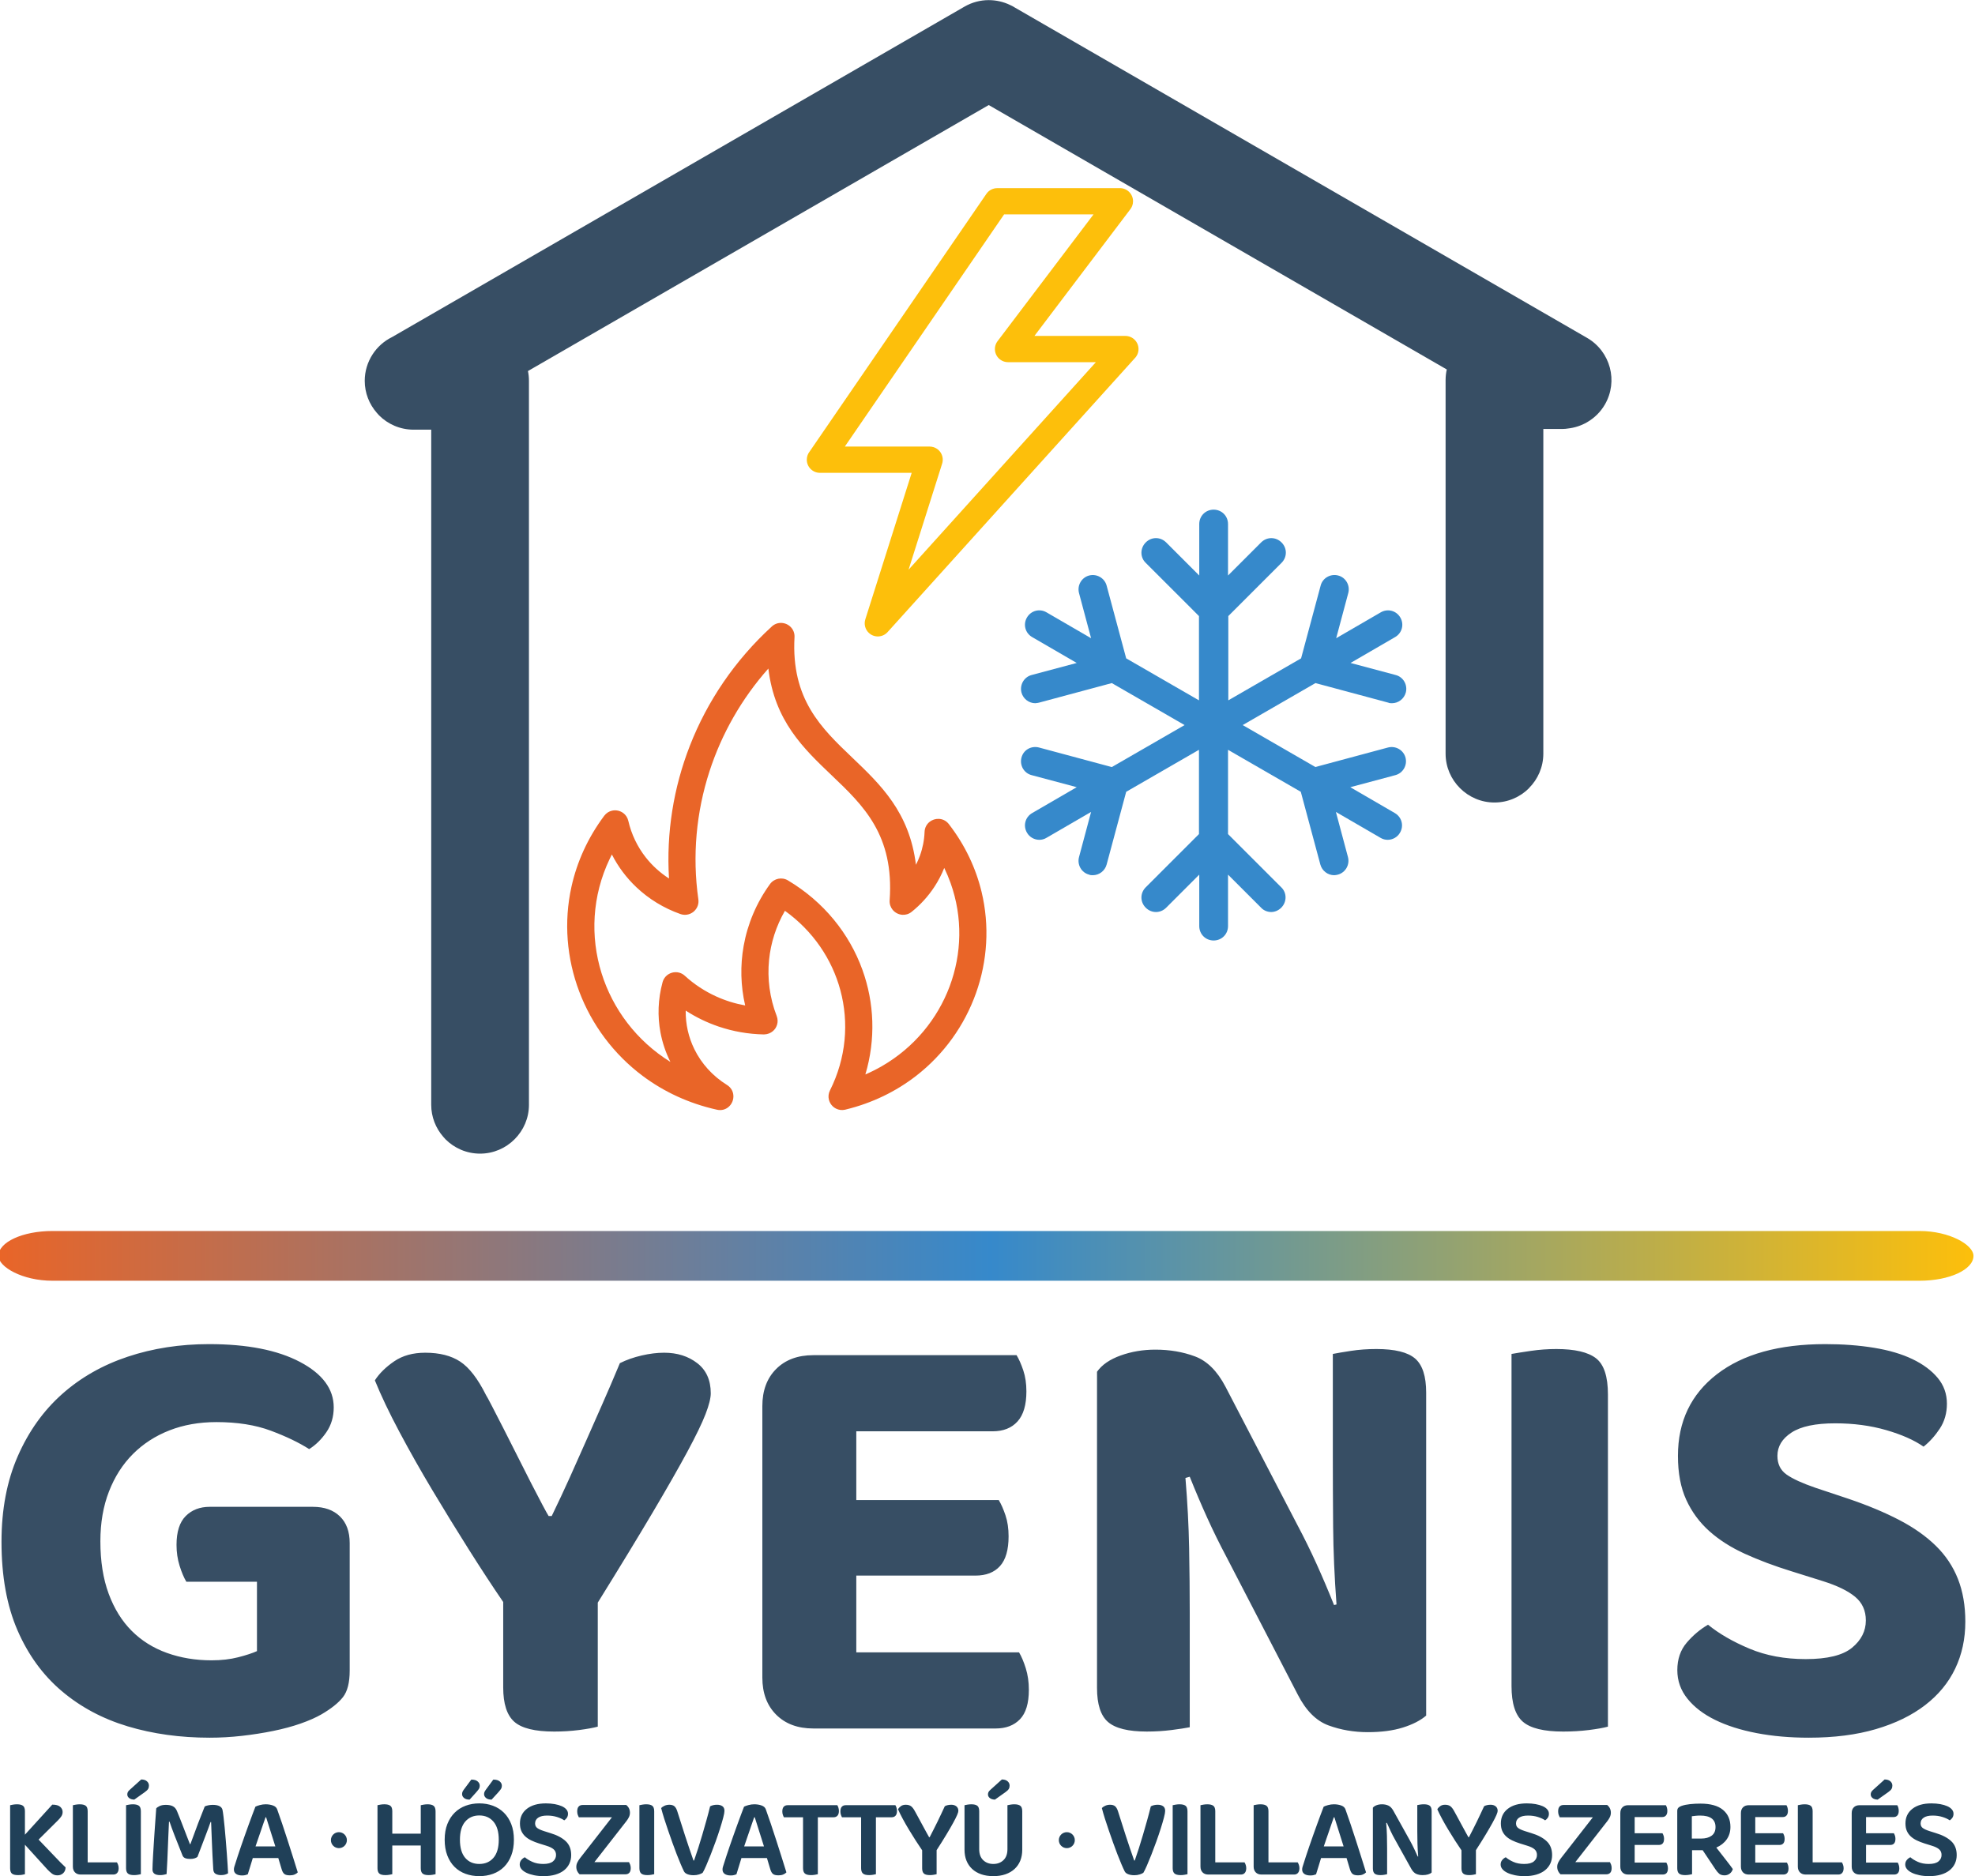 <?xml version="1.0" encoding="UTF-8"?>
<!DOCTYPE svg PUBLIC "-//W3C//DTD SVG 1.1//EN" "http://www.w3.org/Graphics/SVG/1.1/DTD/svg11.dtd">
<!-- Creator: CorelDRAW 2021.5 -->
<svg xmlns="http://www.w3.org/2000/svg" xml:space="preserve" width="92.679mm" height="88.046mm" version="1.1" style="shape-rendering:geometricPrecision; text-rendering:geometricPrecision; image-rendering:optimizeQuality; fill-rule:evenodd; clip-rule:evenodd"
viewBox="0 0 9267.9 8804.6"
 xmlns:xlink="http://www.w3.org/1999/xlink"
 xmlns:xodm="http://www.corel.com/coreldraw/odm/2003">
 <defs>
  <style type="text/css">
   <![CDATA[
    .fil2 {fill:#204058}
    .fil5 {fill:#3689CB}
    .fil4 {fill:#E96528}
    .fil6 {fill:#FDBF0B}
    .fil1 {fill:#204058;fill-rule:nonzero}
    .fil3 {fill:#374E63;fill-rule:nonzero}
    .fil0 {fill:#374E64;fill-rule:nonzero}
    .fil7 {fill:url(#id0)}
   ]]>
  </style>
  <linearGradient id="id0" gradientUnits="userSpaceOnUse" x1="-7.12" y1="5894.11" x2="9260.77" y2="5894.11">
   <stop offset="0" style="stop-opacity:1; stop-color:#E96528"/>
   <stop offset="0.502" style="stop-opacity:1; stop-color:#3689CB"/>
   <stop offset="1" style="stop-opacity:1; stop-color:#FDBF0B"/>
  </linearGradient>
 </defs>
 <g id="Layer_x0020_1">
  <g id="_1963786706128">
   <path class="fil0" d="M1640.94 7841.3c0,55.71 -10.57,97.01 -31.7,123.91 -21.13,26.9 -54.75,53.79 -100.86,80.69 -26.89,15.36 -59.55,29.77 -97.97,43.22 -38.42,13.45 -81.17,24.97 -128.24,34.58 -47.06,9.61 -96.05,17.29 -146.96,23.05 -50.91,5.77 -101.34,8.65 -151.28,8.65 -138.32,0 -266.55,-17.77 -384.7,-53.31 -118.15,-35.54 -221.41,-90.77 -309.78,-165.7 -88.37,-74.92 -157.53,-170.01 -207.47,-285.28 -49.95,-115.26 -74.93,-253.58 -74.93,-414.95 0,-151.77 25.46,-285.76 76.37,-401.99 50.91,-116.23 120.06,-213.24 207.47,-291.04 87.41,-77.81 190.19,-136.4 308.34,-175.78 118.15,-39.39 245.42,-59.08 381.81,-59.08 178.67,0 320.83,27.86 426.49,83.57 105.66,55.71 158.49,126.79 158.49,213.24 0,44.19 -11.53,83.09 -34.58,116.71 -23.06,33.62 -49.95,60.03 -80.69,79.24 -48.03,-30.74 -108.06,-59.55 -180.1,-86.45 -72.04,-26.89 -157.05,-40.34 -255.03,-40.34 -80.68,0 -154.16,12.97 -220.44,38.9 -66.28,25.94 -123.43,62.92 -171.46,110.94 -48.02,48.03 -85.49,106.62 -112.38,175.78 -26.9,69.16 -40.34,146.97 -40.34,233.42 0,94.13 12.96,176.26 38.9,246.38 25.93,70.12 61.95,128.23 108.06,174.33 46.11,46.11 101.34,80.69 165.69,103.74 64.36,23.06 134,34.58 208.92,34.58 46.11,0 87.89,-4.8 125.35,-14.41 37.46,-9.6 66.76,-19.21 87.89,-28.81l0 -325.63 -331.39 0c-11.52,-19.21 -22.09,-44.18 -31.69,-74.92 -9.61,-30.74 -14.41,-63.39 -14.41,-97.97 0,-61.48 14.41,-106.62 43.22,-135.44 28.82,-28.82 66.28,-43.23 112.39,-43.23l484.11 0c53.79,0 96.05,14.89 126.79,44.67 30.74,29.78 46.11,71.56 46.11,125.35l0 599.38zm1694.39 -1302.5c0,23.06 -8.16,55.71 -24.49,97.98 -16.33,42.26 -44.66,100.86 -85.01,175.78 -40.34,74.92 -94.61,170.01 -162.81,285.28 -68.2,115.26 -154.17,256.46 -257.91,423.6l0 582.09c-21.13,5.76 -50.42,11.04 -87.88,15.85 -37.47,4.8 -76.37,7.2 -116.71,7.2 -90.29,0 -152.73,-15.37 -187.31,-46.1 -34.58,-30.74 -51.87,-84.53 -51.87,-161.38l0 -400.54c-49.94,-73 -103.73,-155.13 -161.37,-246.38 -57.63,-91.25 -114.3,-183.47 -170.01,-276.64 -55.72,-93.17 -107.58,-184.9 -155.61,-275.19 -48.03,-90.3 -86.45,-170.98 -115.27,-242.06 21.13,-32.66 51.39,-62.44 90.77,-89.33 39.39,-26.9 87.89,-40.34 145.53,-40.34 67.23,0 121.99,13.92 164.25,41.78 42.26,27.86 82.61,80.2 121.03,157.05 3.84,5.76 13.45,23.53 28.81,53.31 15.37,29.78 33.14,64.35 53.31,103.74 20.18,39.38 41.79,82.12 64.84,128.23 23.05,46.11 44.67,88.85 64.84,128.23 20.17,39.38 37.94,73.48 53.31,102.3 15.37,28.82 24.97,46.11 28.81,51.87l14.41 0c30.74,-63.4 59.08,-123.91 85.01,-181.54 25.94,-57.64 51.39,-114.79 76.36,-171.46 24.98,-56.67 50.43,-114.31 76.37,-172.9 25.93,-58.59 53.31,-122.47 82.12,-191.63 30.74,-15.37 64.84,-27.37 102.3,-36.02 37.46,-8.64 72.52,-12.96 105.18,-12.96 61.48,0 113.34,16.32 155.61,48.98 42.26,32.66 63.39,79.73 63.39,141.2zm481.24 1573.37c-73,0 -131.11,-21.61 -174.34,-64.83 -43.22,-43.23 -64.84,-101.34 -64.84,-174.34l0 -1273.68c0,-73 21.62,-131.12 64.84,-174.34 43.23,-43.23 101.34,-64.84 174.34,-64.84l953.82 0c11.53,19.21 22.09,43.23 31.7,72.04 9.6,28.82 14.4,61.48 14.4,97.98 0,63.39 -13.92,110.46 -41.78,141.2 -27.85,30.74 -66.76,46.1 -116.7,46.1l-639.73 0 0 322.75 668.54 0c11.53,19.21 22.09,43.22 31.7,72.04 9.61,28.81 14.41,61.47 14.41,97.97 0,63.4 -13.45,109.99 -40.35,139.76 -26.89,29.78 -65.31,44.67 -115.26,44.67l-559.04 0 0 360.2 763.64 0c11.52,19.21 22.09,44.19 31.69,74.92 9.61,30.74 14.41,64.36 14.41,100.86 0,63.4 -13.93,109.5 -41.78,138.32 -27.86,28.82 -65.8,43.22 -113.83,43.22l-855.84 0zm2875.87 -60.51c-26.9,23.05 -63.4,41.78 -109.5,56.19 -46.11,14.41 -100.86,21.61 -164.26,21.61 -65.31,0 -126.79,-10.56 -184.42,-31.69 -57.63,-21.14 -105.66,-69.16 -144.08,-144.09l-334.27 -645.48c-32.66,-61.48 -62.92,-122.95 -90.77,-184.43 -27.86,-61.47 -55.23,-125.83 -82.13,-193.07l-20.17 5.77c9.6,115.26 15.37,225.25 17.29,329.94 1.92,104.7 2.88,206.04 2.88,304.02l0 535.98c-19.21,3.84 -47.55,8.16 -85.01,12.97 -37.46,4.8 -76.36,7.2 -116.7,7.2 -86.45,0 -146.97,-14.89 -181.55,-44.66 -34.58,-29.78 -51.87,-83.09 -51.87,-159.93l0 -1484.04c23.06,-32.66 60.04,-58.12 110.95,-76.37 50.91,-18.25 105.18,-27.37 162.81,-27.37 67.24,0 129.19,10.56 185.86,31.7 56.68,21.13 104.22,68.19 142.64,141.2l337.16 648.36c32.65,61.48 62.91,122.95 90.77,184.43 27.85,61.47 55.23,125.83 82.12,193.07l11.53 -2.89c-9.61,-128.71 -14.89,-250.7 -15.85,-365.96 -0.96,-115.27 -1.44,-225.73 -1.44,-331.39l0 -478.35c19.21,-3.84 47.55,-8.65 85.01,-14.41 37.46,-5.76 77.32,-8.64 119.59,-8.64 86.44,0 146.96,14.88 181.54,44.66 34.58,29.78 51.87,83.09 51.87,159.93l0 1515.74zm642.6 74.92c-90.29,0 -153.21,-15.37 -188.75,-46.1 -35.54,-30.74 -53.31,-86.45 -53.31,-167.14l0 -1558.96c21.14,-3.84 51.39,-8.65 90.78,-14.41 39.38,-5.76 79.24,-8.64 119.58,-8.64 86.45,0 148.41,14.4 185.87,43.22 37.46,28.82 56.19,85.49 56.19,170.02l0 1558.96c-21.13,5.76 -50.91,11.04 -89.33,15.85 -38.42,4.8 -78.77,7.2 -121.03,7.2zm1138.24 -340.03c101.82,0 174.34,-17.77 217.56,-53.31 43.23,-35.54 64.84,-78.29 64.84,-128.23 0,-46.11 -16.81,-83.09 -50.43,-110.95 -33.62,-27.85 -84.05,-52.35 -151.28,-73.48l-146.97 -46.1c-80.68,-24.98 -153.68,-52.35 -219,-82.13 -65.32,-29.78 -121.03,-65.32 -167.14,-106.62 -46.1,-41.3 -82.12,-90.29 -108.06,-146.96 -25.93,-56.68 -38.9,-125.35 -38.9,-206.04 0,-161.37 61,-289.12 182.99,-383.26 121.98,-94.13 291.52,-141.2 508.6,-141.2 82.61,0 158.97,5.77 229.09,17.29 70.12,11.53 130.16,29.3 180.1,53.31 49.95,24.02 89.33,53.31 118.15,87.89 28.82,34.58 43.23,74.92 43.23,121.03 0,44.19 -11.05,83.09 -33.14,116.71 -22.1,33.62 -47.55,61.95 -76.37,85.01 -44.18,-30.74 -102.77,-56.68 -175.78,-77.81 -73,-21.13 -152.72,-31.7 -239.17,-31.7 -92.21,0 -160.41,14.41 -204.6,43.23 -44.18,28.81 -66.27,65.31 -66.27,109.5 0,38.42 14.4,67.72 43.22,87.89 28.82,20.17 73.96,40.82 135.44,61.95l155.6 51.87c90.3,30.74 169.54,63.88 237.74,99.42 68.2,35.54 125.35,75.88 171.46,121.03 46.1,45.14 80.68,97.01 103.73,155.61 23.06,58.59 34.58,125.35 34.58,200.27 0,80.69 -15.84,154.17 -47.54,220.44 -31.7,66.28 -78.77,123.43 -141.2,171.46 -62.44,48.03 -139.28,85.49 -230.53,112.38 -91.25,26.9 -196.43,40.35 -315.54,40.35 -88.37,0 -170.02,-7.21 -244.94,-21.61 -74.92,-14.41 -139.76,-35.06 -194.51,-61.96 -54.75,-26.89 -97.98,-60.03 -129.67,-99.42 -31.7,-39.38 -47.55,-84.04 -47.55,-133.99 0,-51.87 14.89,-95.1 44.67,-129.67 29.77,-34.58 62.91,-62.44 99.41,-83.57 51.87,42.26 116.71,79.72 194.51,112.38 77.81,32.66 165.7,48.99 263.67,48.99z"/>
   <g>
    <g>
     <path class="fil1" d="M116.99 8657.67l0 138.4c-3.2,1.06 -7.75,2.04 -13.62,2.93 -5.88,0.9 -12.2,1.34 -18.97,1.34 -13.54,0 -23.07,-2.4 -28.59,-7.21 -5.52,-4.81 -8.28,-13.27 -8.28,-25.39l0 -295.5c2.85,-0.71 7.39,-1.6 13.62,-2.67 6.24,-1.07 12.38,-1.6 18.44,-1.6 12.82,0 22.26,2.31 28.32,6.95 6.05,4.63 9.08,13.18 9.08,25.64l0 110.08 128.25 -141.07c17.1,0 29.48,3.39 37.14,10.15 7.66,6.77 11.49,14.79 11.49,24.05 0,7.48 -1.87,14.16 -5.62,20.04 -3.74,5.88 -9.35,12.56 -16.83,20.04l-90.3 89.77c27.78,28.5 52.18,53.97 73.2,76.41 21.02,22.45 38.83,40.44 53.44,53.97 -0.36,11.76 -4.19,20.93 -11.49,27.52 -7.3,6.59 -16.12,9.89 -26.45,9.89 -10.33,0 -19.06,-2.76 -26.18,-8.28 -7.13,-5.53 -14.08,-11.85 -20.84,-18.97l-105.81 -116.49zm261.85 140c-11.4,0 -20.4,-3.39 -26.99,-10.15 -6.59,-6.77 -9.88,-15.86 -9.88,-27.26l0 -288.02c2.85,-0.71 7.39,-1.6 13.62,-2.67 6.24,-1.07 12.38,-1.6 18.44,-1.6 12.82,0 22.26,2.31 28.32,6.95 6.05,4.63 9.08,13.18 9.08,25.64l0 239.93 137.33 0c1.78,2.85 3.57,6.68 5.35,11.49 1.78,4.81 2.67,10.06 2.67,15.76 0,9.62 -2.23,17.02 -6.68,22.18 -4.45,5.17 -10.6,7.75 -18.44,7.75l-152.82 0zm250.08 2.67c-13.54,0 -23.15,-2.49 -28.85,-7.48 -5.7,-4.99 -8.55,-13.36 -8.55,-25.12l0 -295.5c3.2,-0.71 7.83,-1.6 13.89,-2.67 6.06,-1.07 12.11,-1.6 18.17,-1.6 12.82,0 22.26,2.31 28.32,6.95 6.05,4.63 9.08,13.18 9.08,25.64l0 295.51c-3.2,0.71 -7.75,1.6 -13.62,2.67 -5.88,1.07 -12.03,1.6 -18.44,1.6zm33.67 -448.86c11.4,0 20.3,2.76 26.71,8.28 6.42,5.52 9.62,12.38 9.62,20.57 0,6.06 -1.33,11.31 -4.01,15.77 -2.67,4.45 -7.74,9.35 -15.22,14.69l-49.7 35.27c-10.33,-0.36 -18.35,-2.85 -24.05,-7.48 -5.7,-4.63 -8.55,-10.15 -8.55,-16.57 0,-3.91 0.72,-7.48 2.14,-10.68 1.43,-3.21 4.1,-6.59 8.02,-10.16l55.04 -49.69zm263.98 363.36c-3.57,2.85 -8.2,5.17 -13.9,6.95 -5.7,1.78 -12.29,2.67 -19.77,2.67 -9.26,0 -17.01,-1.16 -23.24,-3.47 -6.24,-2.32 -10.6,-6.5 -13.1,-12.56 -14.6,-36.34 -26.89,-67.33 -36.87,-92.98 -9.97,-25.65 -17.99,-47.56 -24.04,-65.72l-2.67 0c-1.07,23.86 -2.05,45.77 -2.94,65.72 -0.89,19.95 -1.7,39.46 -2.41,58.51 -0.71,19.06 -1.51,38.39 -2.4,57.98 -0.89,19.6 -2.05,40.79 -3.48,63.59 -3.56,1.07 -8.01,2.14 -13.35,3.21 -5.35,1.07 -11.05,1.6 -17.1,1.6 -23.87,0 -35.81,-8.91 -35.81,-26.72 0,-5.7 0.27,-14.51 0.8,-26.45 0.54,-11.93 1.25,-25.83 2.14,-41.68 0.89,-15.85 1.96,-33.22 3.21,-52.1 1.25,-18.88 2.49,-37.94 3.74,-57.17 1.25,-19.24 2.58,-38.21 4.01,-56.91 1.42,-18.71 2.67,-36.07 3.74,-52.1 2.85,-3.57 8.1,-7.22 15.76,-10.96 7.66,-3.74 17.55,-5.61 29.66,-5.61 13.53,0 24.49,2.23 32.86,6.68 8.37,4.45 14.7,11.84 18.97,22.18 4.63,11.04 9.53,23.15 14.7,36.33 5.16,13.18 10.42,26.72 15.76,40.61 5.34,13.9 10.6,27.52 15.76,40.88 5.17,13.36 10.07,25.92 14.7,37.67l2.14 0c12.11,-33.48 24.13,-65.9 36.06,-97.25 11.94,-31.35 22.36,-57.89 31.26,-79.62 4.28,-2.14 9.8,-3.92 16.57,-5.34 6.77,-1.43 13.72,-2.14 20.84,-2.14 13.18,0 23.69,1.96 31.53,5.88 7.83,3.92 12.64,9.79 14.42,17.63 1.43,6.77 3.03,17.55 4.81,32.33 1.79,14.78 3.57,31.62 5.35,50.5 1.78,18.88 3.56,39.01 5.34,60.38 1.78,21.38 3.39,41.95 4.81,61.72 1.43,19.77 2.67,37.85 3.74,54.24 1.07,16.38 1.78,29.21 2.14,38.47 -4.63,2.85 -9.53,4.99 -14.7,6.41 -5.16,1.43 -11.49,2.14 -18.97,2.14 -9.26,0 -17.36,-1.87 -24.31,-5.61 -6.95,-3.74 -10.78,-10.78 -11.49,-21.11 -1.42,-22.44 -2.67,-44.44 -3.74,-65.99 -1.07,-21.55 -1.96,-41.95 -2.67,-61.19 -0.71,-19.23 -1.43,-36.96 -2.14,-53.16 -0.71,-16.21 -1.24,-30.2 -1.6,-41.95l-2.67 0c-5.7,16.74 -13.54,38.03 -23.51,63.85 -9.98,25.83 -22.63,59.05 -37.94,99.66zm379.39 5.35l-119.69 0c-3.92,13.18 -8.11,26.89 -12.56,41.14 -4.45,14.25 -8.1,26.01 -10.95,35.27 -3.57,1.42 -7.4,2.67 -11.49,3.74 -4.1,1.07 -9.18,1.6 -15.23,1.6 -12.11,0 -21.56,-2.4 -28.32,-7.21 -6.77,-4.81 -10.16,-11.67 -10.16,-20.57 0,-4.28 0.63,-8.46 1.87,-12.56 1.25,-4.1 2.76,-8.82 4.55,-14.16 2.85,-9.98 6.68,-22 11.48,-36.07 4.81,-14.07 9.98,-29.39 15.5,-45.96 5.52,-16.56 11.49,-33.66 17.9,-51.29 6.41,-17.64 12.56,-34.74 18.44,-51.3 5.88,-16.57 11.58,-32.06 17.1,-46.49 5.52,-14.43 10.24,-26.81 14.16,-37.14 4.63,-2.49 11.49,-4.99 20.57,-7.48 9.08,-2.49 18.26,-3.74 27.52,-3.74 12.47,0 23.87,1.87 34.2,5.61 10.33,3.74 16.92,9.71 19.77,17.9 7.12,19.59 14.96,42.13 23.51,67.6 8.55,25.47 17.19,51.74 25.92,78.82 8.73,27.07 17.19,53.61 25.38,79.61 8.19,26.01 15.5,49.34 21.91,70.01 -3.56,3.91 -8.46,7.21 -14.7,9.88 -6.23,2.67 -13.62,4.01 -22.17,4.01 -12.47,0 -21.29,-2.23 -26.45,-6.68 -5.17,-4.45 -9.18,-11.49 -12.03,-21.11l-16.03 -53.43zm-59.84 -191.3c-3.21,8.9 -6.68,18.88 -10.42,29.92 -3.75,11.04 -7.66,22.53 -11.76,34.47 -4.1,11.93 -8.28,24.04 -12.56,36.33 -4.27,12.29 -8.37,24.32 -12.29,36.07l92.98 0 -43.28 -136.79 -2.67 0zm594.75 267.18c-3.2,0.71 -7.75,1.6 -13.62,2.67 -5.88,1.07 -12.2,1.6 -18.97,1.6 -13.54,0 -23.07,-2.49 -28.59,-7.48 -5.52,-4.99 -8.28,-13.36 -8.28,-25.12l0 -295.5c2.85,-0.71 7.39,-1.6 13.62,-2.67 6.24,-1.07 12.38,-1.6 18.44,-1.6 12.82,0 22.26,2.31 28.32,6.95 6.05,4.63 9.08,13.18 9.08,25.64l0 105.27 133.59 0 0 -133.59c2.85,-0.71 7.39,-1.6 13.63,-2.67 6.23,-1.07 12.38,-1.6 18.43,-1.6 12.83,0 22.27,2.4 28.33,7.21 6.05,4.81 9.08,13.45 9.08,25.92l0 294.97c-3.21,0.71 -7.75,1.6 -13.63,2.67 -5.87,1.07 -12.2,1.6 -18.97,1.6 -13.53,0 -23.06,-2.49 -28.58,-7.48 -5.53,-4.99 -8.29,-13.36 -8.29,-25.12l0 -106.33 -133.59 0 0 134.66zm570.7 -161.92c0,27.79 -4.09,52.37 -12.29,73.75 -8.19,21.37 -19.5,39.27 -33.93,53.7 -14.43,14.43 -31.62,25.29 -51.57,32.6 -19.94,7.3 -41.5,10.95 -64.65,10.95 -23.16,0 -44.71,-3.65 -64.66,-10.95 -19.95,-7.31 -37.14,-18.17 -51.57,-32.6 -14.42,-14.43 -25.73,-32.33 -33.93,-53.7 -8.19,-21.38 -12.29,-45.96 -12.29,-73.75 0,-27.78 4.19,-52.27 12.56,-73.47 8.37,-21.2 19.86,-39.01 34.47,-53.44 14.6,-14.42 31.79,-25.29 51.56,-32.59 19.77,-7.3 41.06,-10.96 63.86,-10.96 22.8,0 44.08,3.66 63.85,10.96 19.77,7.3 36.96,18.17 51.57,32.59 14.6,14.43 26.09,32.24 34.47,53.44 8.37,21.2 12.55,45.69 12.55,73.47zm-71.07 0c0,-37.04 -8.28,-65.28 -24.84,-84.69 -16.57,-19.42 -38.75,-29.12 -66.53,-29.12 -27.43,0 -49.43,9.61 -66,28.85 -16.56,19.24 -24.84,47.56 -24.84,84.96 0,37.41 8.19,65.73 24.58,84.97 16.38,19.23 38.47,28.85 66.26,28.85 27.78,0 49.96,-9.62 66.53,-28.85 16.56,-19.24 24.84,-47.56 24.84,-84.97zm-128.78 -282.14c13.18,0 23.07,2.85 29.66,8.55 6.59,5.7 9.88,12.29 9.88,19.77 0,6.42 -1.51,11.85 -4.54,16.3 -3.03,4.45 -7.57,10.07 -13.62,16.83l-29.39 32.6c-11.4,0 -20.13,-2.58 -26.19,-7.75 -6.05,-5.16 -9.08,-11.13 -9.08,-17.9 0,-3.92 0.62,-7.48 1.87,-10.69 1.25,-3.2 3.47,-6.94 6.68,-11.22l34.73 -46.49zm103.13 0c13.54,0 23.6,2.85 30.19,8.55 6.6,5.7 9.89,12.29 9.89,19.77 0,6.42 -1.51,11.85 -4.54,16.3 -3.03,4.45 -7.57,10.07 -13.63,16.83l-29.92 32.6c-11.4,0 -20.13,-2.58 -26.19,-7.75 -6.05,-5.16 -9.08,-11.13 -9.08,-17.9 0,-3.92 0.71,-7.48 2.14,-10.69 1.42,-3.2 3.74,-6.94 6.94,-11.22l34.2 -46.49zm234.59 395.96c20.66,0 35.8,-4 45.42,-12.02 9.62,-8.02 14.43,-18.08 14.43,-30.19 0,-11.04 -3.74,-19.86 -11.23,-26.45 -7.48,-6.59 -18.88,-12.2 -34.19,-16.83l-34.2 -10.69c-13.54,-4.28 -25.83,-9.09 -36.87,-14.43 -11.05,-5.34 -20.49,-11.67 -28.33,-18.97 -7.83,-7.3 -13.89,-15.85 -18.16,-25.65 -4.28,-9.79 -6.42,-21.46 -6.42,-35 0,-28.85 10.87,-51.74 32.6,-68.66 21.73,-16.93 51.48,-25.39 89.24,-25.39 14.96,0 28.76,1.16 41.41,3.48 12.65,2.31 23.6,5.52 32.86,9.62 9.27,4.09 16.48,9.17 21.65,15.22 5.16,6.06 7.74,12.83 7.74,20.31 0,7.13 -1.69,13.27 -5.07,18.44 -3.39,5.16 -7.57,9.35 -12.56,12.55 -8.55,-6.05 -19.86,-11.31 -33.93,-15.76 -14.07,-4.45 -29.48,-6.68 -46.22,-6.68 -18.53,0 -32.6,3.3 -42.22,9.89 -9.62,6.59 -14.43,15.58 -14.43,26.98 0,9.26 3.3,16.39 9.89,21.38 6.59,4.98 17.01,9.79 31.26,14.42l30.46 9.62c30.99,9.26 55.04,21.91 72.14,37.94 17.1,16.03 25.65,37.76 25.65,65.19 0,14.61 -2.85,27.97 -8.55,40.08 -5.7,12.11 -13.99,22.53 -24.85,31.26 -10.87,8.73 -24.4,15.5 -40.61,20.31 -16.21,4.81 -34.65,7.21 -55.31,7.21 -16.39,0 -31.44,-1.43 -45.15,-4.28 -13.72,-2.85 -25.56,-6.67 -35.54,-11.48 -9.97,-4.81 -17.72,-10.51 -23.24,-17.1 -5.52,-6.59 -8.29,-13.81 -8.29,-21.64 0,-8.2 2.41,-15.23 7.22,-21.11 4.81,-5.88 10.42,-10.24 16.83,-13.09 8.91,7.83 20.66,15.05 35.27,21.64 14.6,6.59 31.7,9.88 51.3,9.88zm170.46 48.63c-4.63,-3.92 -8.37,-8.91 -11.22,-14.96 -2.85,-6.06 -4.28,-12.83 -4.28,-20.31 0,-7.12 1.7,-14.07 5.08,-20.84 3.38,-6.77 7.57,-13.36 12.56,-19.77l149.62 -191.83 -155.5 0c-1.78,-3.21 -3.47,-7.13 -5.08,-11.76 -1.6,-4.63 -2.4,-9.97 -2.4,-16.03 0,-9.98 2.22,-17.46 6.68,-22.44 4.45,-4.99 10.77,-7.49 18.97,-7.49l204.66 0c11.4,9.62 17.1,21.74 17.1,36.34 0,7.13 -1.52,13.89 -4.55,20.31 -3.02,6.41 -7.03,12.82 -12.02,19.23l-150.15 192.37 162.44 0c1.78,3.21 3.56,7.13 5.35,11.76 1.78,4.63 2.67,9.97 2.67,16.03 0,9.97 -2.23,17.37 -6.68,22.18 -4.46,4.81 -10.6,7.21 -18.44,7.21l-214.81 0zm317.95 3.74c-13.54,0 -23.15,-2.49 -28.85,-7.48 -5.7,-4.99 -8.55,-13.36 -8.55,-25.12l0 -295.5c3.2,-0.71 7.83,-1.6 13.89,-2.67 6.06,-1.07 12.11,-1.6 18.17,-1.6 12.82,0 22.26,2.31 28.32,6.95 6.05,4.63 9.08,13.18 9.08,25.64l0 295.51c-3.2,0.71 -7.75,1.6 -13.62,2.67 -5.88,1.07 -12.03,1.6 -18.44,1.6zm259.71 -11.22c-3.57,2.85 -9.27,5.52 -17.1,8.01 -7.84,2.5 -16.39,3.74 -25.65,3.74 -11.05,0 -20.66,-1.6 -28.86,-4.8 -8.19,-3.21 -13.71,-7.84 -16.56,-13.9 -4.28,-8.55 -9.35,-19.77 -15.23,-33.66 -5.88,-13.9 -12.11,-29.3 -18.71,-46.22 -6.59,-16.93 -13.27,-34.92 -20.03,-53.97 -6.77,-19.06 -13.45,-38.12 -20.04,-57.18 -6.59,-19.06 -12.74,-37.58 -18.44,-55.57 -5.7,-17.99 -10.51,-34.65 -14.43,-49.97 3.57,-3.92 8.82,-7.48 15.77,-10.68 6.94,-3.21 14.52,-4.81 22.71,-4.81 9.97,0 17.72,2.22 23.24,6.68 5.52,4.45 10.07,12.02 13.63,22.71 12.47,39.89 24.85,78.72 37.14,116.49 12.29,37.76 25.38,76.41 39.27,115.95l2.67 0c6.42,-18.17 12.92,-37.58 19.51,-58.24 6.59,-20.66 13.09,-41.95 19.5,-63.86 6.42,-21.91 12.74,-43.99 18.97,-66.26 6.24,-22.26 12.03,-44.26 17.37,-65.99 9.26,-4.99 20.13,-7.48 32.6,-7.48 9.97,0 18.25,2.22 24.84,6.68 6.59,4.45 9.89,11.84 9.89,22.17 0,6.41 -1.96,17.1 -5.88,32.06 -3.92,14.97 -8.91,31.98 -14.96,51.03 -6.06,19.06 -12.91,39.28 -20.57,60.65 -7.66,21.38 -15.32,41.77 -22.98,61.19 -7.66,19.41 -14.79,36.69 -21.38,51.83 -6.59,15.14 -12.02,26.27 -16.29,33.4zm301.38 -68.93l-119.69 0c-3.92,13.18 -8.11,26.89 -12.56,41.14 -4.45,14.25 -8.1,26.01 -10.95,35.27 -3.57,1.42 -7.4,2.67 -11.49,3.74 -4.1,1.07 -9.18,1.6 -15.23,1.6 -12.11,0 -21.56,-2.4 -28.32,-7.21 -6.77,-4.81 -10.16,-11.67 -10.16,-20.57 0,-4.28 0.63,-8.46 1.87,-12.56 1.25,-4.1 2.76,-8.82 4.55,-14.16 2.85,-9.98 6.68,-22 11.48,-36.07 4.81,-14.07 9.98,-29.39 15.5,-45.96 5.52,-16.56 11.49,-33.66 17.9,-51.29 6.41,-17.64 12.56,-34.74 18.44,-51.3 5.88,-16.57 11.58,-32.06 17.1,-46.49 5.52,-14.43 10.24,-26.81 14.16,-37.14 4.63,-2.49 11.49,-4.99 20.57,-7.48 9.08,-2.49 18.26,-3.74 27.52,-3.74 12.47,0 23.87,1.87 34.2,5.61 10.33,3.74 16.92,9.71 19.77,17.9 7.12,19.59 14.96,42.13 23.51,67.6 8.55,25.47 17.19,51.74 25.92,78.82 8.73,27.07 17.19,53.61 25.38,79.61 8.19,26.01 15.5,49.34 21.91,70.01 -3.56,3.91 -8.46,7.21 -14.7,9.88 -6.23,2.67 -13.62,4.01 -22.17,4.01 -12.47,0 -21.29,-2.23 -26.45,-6.68 -5.17,-4.45 -9.18,-11.49 -12.03,-21.11l-16.03 -53.43zm-59.84 -191.3c-3.21,8.9 -6.68,18.88 -10.42,29.92 -3.75,11.04 -7.66,22.53 -11.76,34.47 -4.1,11.93 -8.28,24.04 -12.56,36.33 -4.27,12.29 -8.37,24.32 -12.29,36.07l92.98 0 -43.28 -136.79 -2.67 0zm390.09 -56.65c1.78,2.85 3.47,6.68 5.07,11.49 1.61,4.81 2.41,10.07 2.41,15.77 0,9.61 -2.23,16.92 -6.68,21.9 -4.45,4.99 -10.6,7.49 -18.44,7.49l-73.74 0 0 267.18c-2.85,0.71 -7.3,1.6 -13.36,2.67 -6.05,1.07 -12.29,1.6 -18.7,1.6 -13.54,0 -23.16,-2.49 -28.86,-7.48 -5.7,-4.99 -8.54,-13.36 -8.54,-25.12l0 -238.85 -89.78 0c-1.78,-3.21 -3.47,-7.13 -5.07,-11.76 -1.61,-4.63 -2.41,-9.8 -2.41,-15.5 0,-9.97 2.23,-17.36 6.68,-22.17 4.45,-4.81 10.6,-7.22 18.44,-7.22l232.98 0zm272.53 0c1.78,2.85 3.47,6.68 5.07,11.49 1.61,4.81 2.41,10.07 2.41,15.77 0,9.61 -2.23,16.92 -6.68,21.9 -4.45,4.99 -10.6,7.49 -18.44,7.49l-73.74 0 0 267.18c-2.85,0.71 -7.3,1.6 -13.36,2.67 -6.05,1.07 -12.29,1.6 -18.7,1.6 -13.54,0 -23.16,-2.49 -28.86,-7.48 -5.7,-4.99 -8.54,-13.36 -8.54,-25.12l0 -238.85 -89.78 0c-1.78,-3.21 -3.47,-7.13 -5.07,-11.76 -1.61,-4.63 -2.41,-9.8 -2.41,-15.5 0,-9.97 2.23,-17.36 6.68,-22.17 4.45,-4.81 10.6,-7.22 18.44,-7.22l232.98 0zm295.51 26.72c0,3.92 -1.96,10.42 -5.88,19.51 -3.92,9.08 -9.98,21.1 -18.17,36.06 -8.19,14.97 -18.7,33.14 -31.53,54.51 -12.82,21.37 -28.32,46.13 -46.49,74.28l0 112.75c-2.85,0.71 -7.21,1.6 -13.09,2.67 -5.88,1.07 -12.02,1.6 -18.43,1.6 -13.54,0 -22.98,-2.49 -28.32,-7.48 -5.35,-4.99 -8.02,-13.18 -8.02,-24.58l0 -84.43c-9.62,-13.89 -19.77,-29.21 -30.46,-45.95 -10.68,-16.75 -21.19,-33.67 -31.52,-50.77 -10.34,-17.1 -19.95,-33.93 -28.86,-50.5 -8.91,-16.56 -16.39,-31.61 -22.44,-45.15 2.85,-5.34 7.3,-10.24 13.36,-14.69 6.05,-4.46 13.71,-6.68 22.97,-6.68 10.33,0 18.62,2.31 24.85,6.94 6.24,4.63 12.38,12.65 18.44,24.05 2.85,4.99 7.39,13.27 13.62,24.85 6.24,11.57 12.83,23.78 19.77,36.6 6.95,12.82 13.54,24.94 19.78,36.34 6.23,11.4 10.59,19.23 13.09,23.51l2.67 0c6.77,-13.18 13.18,-25.74 19.24,-37.67 6.05,-11.94 11.93,-23.69 17.63,-35.27 5.7,-11.58 11.31,-23.34 16.83,-35.27 5.52,-11.93 11.31,-24.31 17.37,-37.14 4.27,-2.49 9.17,-4.27 14.69,-5.34 5.53,-1.07 10.78,-1.6 15.77,-1.6 9.62,0 17.54,2.49 23.78,7.48 6.23,4.98 9.35,12.11 9.35,21.37zm164.05 306.19c-21.37,0 -40.43,-2.94 -57.18,-8.82 -16.74,-5.88 -30.9,-14.25 -42.48,-25.11 -11.58,-10.87 -20.39,-23.87 -26.45,-39.01 -6.05,-15.14 -9.08,-32.15 -9.08,-51.03l0 -208.94c2.85,-0.71 7.39,-1.6 13.62,-2.67 6.24,-1.07 12.38,-1.6 18.44,-1.6 12.82,0 22.17,2.31 28.05,6.95 5.88,4.63 8.82,13.18 8.82,25.64l0 177.95c0,22.44 6.23,39.63 18.7,51.56 12.47,11.94 28.32,17.9 47.56,17.9 19.24,0 35.09,-5.96 47.56,-17.9 12.47,-11.93 18.7,-29.12 18.7,-51.56l0 -206.27c3.21,-0.71 7.84,-1.6 13.89,-2.67 6.06,-1.07 12.12,-1.6 18.17,-1.6 12.83,0 22.27,2.31 28.32,6.95 6.06,4.63 9.09,13.18 9.09,25.64l0 180.62c0,18.88 -3.03,35.89 -9.09,51.03 -6.05,15.14 -14.96,28.14 -26.71,39.01 -11.76,10.86 -26.01,19.23 -42.75,25.11 -16.75,5.88 -35.81,8.82 -57.18,8.82zm40.08 -453.67c11.4,0 20.3,2.76 26.72,8.28 6.41,5.52 9.61,12.38 9.61,20.57 0,6.06 -1.33,11.31 -4,15.77 -2.68,4.45 -7.75,9.35 -15.23,14.69l-49.7 35.27c-10.33,-0.36 -18.35,-2.85 -24.05,-7.48 -5.69,-4.63 -8.54,-10.15 -8.54,-16.57 0,-3.91 0.71,-7.48 2.13,-10.68 1.43,-3.21 4.1,-6.59 8.02,-10.16l55.04 -49.69zm664.22 437.64c-3.57,2.85 -9.27,5.52 -17.1,8.01 -7.84,2.5 -16.39,3.74 -25.65,3.74 -11.05,0 -20.66,-1.6 -28.86,-4.8 -8.19,-3.21 -13.71,-7.84 -16.56,-13.9 -4.28,-8.55 -9.35,-19.77 -15.23,-33.66 -5.88,-13.9 -12.11,-29.3 -18.71,-46.22 -6.59,-16.93 -13.27,-34.92 -20.03,-53.97 -6.77,-19.06 -13.45,-38.12 -20.04,-57.18 -6.59,-19.06 -12.74,-37.58 -18.44,-55.57 -5.7,-17.99 -10.51,-34.65 -14.43,-49.97 3.57,-3.92 8.82,-7.48 15.77,-10.68 6.94,-3.21 14.52,-4.81 22.71,-4.81 9.97,0 17.72,2.22 23.24,6.68 5.52,4.45 10.07,12.02 13.63,22.71 12.47,39.89 24.85,78.72 37.14,116.49 12.29,37.76 25.38,76.41 39.27,115.95l2.67 0c6.42,-18.17 12.92,-37.58 19.51,-58.24 6.59,-20.66 13.09,-41.95 19.5,-63.86 6.42,-21.91 12.74,-43.99 18.97,-66.26 6.24,-22.26 12.03,-44.26 17.37,-65.99 9.26,-4.99 20.13,-7.48 32.6,-7.48 9.97,0 18.25,2.22 24.84,6.68 6.59,4.45 9.89,11.84 9.89,22.17 0,6.41 -1.96,17.1 -5.88,32.06 -3.92,14.97 -8.91,31.98 -14.96,51.03 -6.06,19.06 -12.91,39.28 -20.57,60.65 -7.66,21.38 -15.32,41.77 -22.98,61.19 -7.66,19.41 -14.79,36.69 -21.38,51.83 -6.59,15.14 -12.02,26.27 -16.29,33.4zm174.74 11.22c-13.54,0 -23.15,-2.49 -28.85,-7.48 -5.7,-4.99 -8.55,-13.36 -8.55,-25.12l0 -295.5c3.2,-0.71 7.83,-1.6 13.89,-2.67 6.06,-1.07 12.11,-1.6 18.17,-1.6 12.82,0 22.26,2.31 28.32,6.95 6.05,4.63 9.08,13.18 9.08,25.64l0 295.51c-3.2,0.71 -7.75,1.6 -13.62,2.67 -5.88,1.07 -12.03,1.6 -18.44,1.6zm129.86 -2.67c-11.4,0 -20.4,-3.39 -26.99,-10.15 -6.59,-6.77 -9.88,-15.86 -9.88,-27.26l0 -288.02c2.85,-0.71 7.39,-1.6 13.62,-2.67 6.24,-1.07 12.38,-1.6 18.44,-1.6 12.82,0 22.26,2.31 28.32,6.95 6.05,4.63 9.08,13.18 9.08,25.64l0 239.93 137.33 0c1.78,2.85 3.57,6.68 5.35,11.49 1.78,4.81 2.67,10.06 2.67,15.76 0,9.62 -2.23,17.02 -6.68,22.18 -4.45,5.17 -10.6,7.75 -18.44,7.75l-152.82 0zm249.55 0c-11.4,0 -20.4,-3.39 -26.99,-10.15 -6.59,-6.77 -9.88,-15.86 -9.88,-27.26l0 -288.02c2.85,-0.71 7.39,-1.6 13.62,-2.67 6.24,-1.07 12.38,-1.6 18.44,-1.6 12.82,0 22.26,2.31 28.32,6.95 6.05,4.63 9.08,13.18 9.08,25.64l0 239.93 137.33 0c1.78,2.85 3.57,6.68 5.35,11.49 1.78,4.81 2.67,10.06 2.67,15.76 0,9.62 -2.23,17.02 -6.68,22.18 -4.45,5.17 -10.6,7.75 -18.44,7.75l-152.82 0zm399.16 -77.48l-119.69 0c-3.92,13.18 -8.11,26.89 -12.56,41.14 -4.45,14.25 -8.1,26.01 -10.95,35.27 -3.57,1.42 -7.4,2.67 -11.49,3.74 -4.1,1.07 -9.18,1.6 -15.23,1.6 -12.11,0 -21.56,-2.4 -28.32,-7.21 -6.77,-4.81 -10.16,-11.67 -10.16,-20.57 0,-4.28 0.63,-8.46 1.87,-12.56 1.25,-4.1 2.76,-8.82 4.55,-14.16 2.85,-9.98 6.68,-22 11.48,-36.07 4.81,-14.07 9.98,-29.39 15.5,-45.96 5.52,-16.56 11.49,-33.66 17.9,-51.29 6.41,-17.64 12.56,-34.74 18.44,-51.3 5.88,-16.57 11.58,-32.06 17.1,-46.49 5.52,-14.43 10.24,-26.81 14.16,-37.14 4.63,-2.49 11.49,-4.99 20.57,-7.48 9.08,-2.49 18.26,-3.74 27.52,-3.74 12.47,0 23.87,1.87 34.2,5.61 10.33,3.74 16.92,9.71 19.77,17.9 7.12,19.59 14.96,42.13 23.51,67.6 8.55,25.47 17.19,51.74 25.92,78.82 8.73,27.07 17.19,53.61 25.38,79.61 8.19,26.01 15.5,49.34 21.91,70.01 -3.56,3.91 -8.46,7.21 -14.7,9.88 -6.23,2.67 -13.62,4.01 -22.17,4.01 -12.47,0 -21.29,-2.23 -26.45,-6.68 -5.17,-4.45 -9.18,-11.49 -12.03,-21.11l-16.03 -53.43zm-59.84 -191.3c-3.21,8.9 -6.68,18.88 -10.42,29.92 -3.75,11.04 -7.66,22.53 -11.76,34.47 -4.1,11.93 -8.28,24.04 -12.56,36.33 -4.27,12.29 -8.37,24.32 -12.29,36.07l92.98 0 -43.28 -136.79 -2.67 0zm219.09 271.45c-13.18,0 -22.45,-2.4 -27.79,-7.21 -5.34,-4.81 -8.01,-12.92 -8.01,-24.32l0 -284.81c3.91,-4.99 9.7,-8.91 17.36,-11.76 7.66,-2.85 16.12,-4.27 25.38,-4.27 11.05,0 20.93,1.96 29.66,5.88 8.73,3.92 16.48,11.75 23.25,23.51l76.94 138.4c7.13,12.82 13.99,26.09 20.58,39.81 6.59,13.71 12.38,26.27 17.36,37.67l2.14 -0.53c-1.78,-21.02 -2.94,-41.42 -3.47,-61.19 -0.54,-19.77 -0.8,-39.27 -0.8,-58.51l0 -121.3c2.85,-0.71 7.21,-1.51 13.09,-2.41 5.88,-0.89 11.84,-1.33 17.9,-1.33 13.18,0 22.53,2.4 28.05,7.21 5.52,4.81 8.29,12.92 8.29,24.32l0 288.55c-3.92,3.92 -9.53,6.95 -16.84,9.08 -7.3,2.14 -15.94,3.21 -25.91,3.21 -10.69,0 -20.4,-1.87 -29.13,-5.61 -8.72,-3.74 -16.47,-11.49 -23.24,-23.24l-76.95 -138.4c-7.12,-12.47 -13.98,-25.74 -20.57,-39.81 -6.59,-14.08 -12.38,-26.81 -17.37,-38.21l-3.2 0.53c1.78,19.6 2.93,39.72 3.47,60.39 0.53,20.66 0.8,40.25 0.8,58.78l0 121.3c-2.85,0.71 -7.12,1.6 -12.82,2.67 -5.7,1.07 -11.76,1.6 -18.17,1.6z"/>
     <path class="fil1" d="M7028 8498.96c0,3.92 -1.96,10.42 -5.88,19.51 -3.92,9.08 -9.98,21.1 -18.17,36.06 -8.19,14.97 -18.7,33.14 -31.53,54.51 -12.82,21.37 -28.32,46.13 -46.49,74.28l0 112.75c-2.85,0.71 -7.21,1.6 -13.09,2.67 -5.88,1.07 -12.02,1.6 -18.43,1.6 -13.54,0 -22.98,-2.49 -28.32,-7.48 -5.35,-4.99 -8.02,-13.18 -8.02,-24.58l0 -84.43c-9.62,-13.89 -19.77,-29.21 -30.46,-45.95 -10.68,-16.75 -21.19,-33.67 -31.52,-50.77 -10.34,-17.1 -19.95,-33.93 -28.86,-50.5 -8.91,-16.56 -16.39,-31.61 -22.44,-45.15 2.85,-5.34 7.3,-10.24 13.36,-14.69 6.05,-4.46 13.71,-6.68 22.97,-6.68 10.33,0 18.62,2.31 24.85,6.94 6.24,4.63 12.38,12.65 18.44,24.05 2.85,4.99 7.39,13.27 13.62,24.85 6.24,11.57 12.83,23.78 19.77,36.6 6.95,12.82 13.54,24.94 19.78,36.34 6.23,11.4 10.59,19.23 13.09,23.51l2.67 0c6.77,-13.18 13.18,-25.74 19.24,-37.67 6.05,-11.94 11.93,-23.69 17.63,-35.27 5.7,-11.58 11.31,-23.34 16.83,-35.27 5.52,-11.93 11.31,-24.31 17.37,-37.14 4.27,-2.49 9.17,-4.27 14.69,-5.34 5.53,-1.07 10.78,-1.6 15.77,-1.6 9.62,0 17.54,2.49 23.78,7.48 6.23,4.98 9.35,12.11 9.35,21.37zm124.51 249.01c20.66,0 35.8,-4 45.42,-12.02 9.62,-8.02 14.43,-18.08 14.43,-30.19 0,-11.04 -3.74,-19.86 -11.23,-26.45 -7.48,-6.59 -18.88,-12.2 -34.19,-16.83l-34.2 -10.69c-13.54,-4.28 -25.83,-9.09 -36.87,-14.43 -11.05,-5.34 -20.49,-11.67 -28.33,-18.97 -7.83,-7.3 -13.89,-15.85 -18.16,-25.65 -4.28,-9.79 -6.42,-21.46 -6.42,-35 0,-28.85 10.87,-51.74 32.6,-68.66 21.73,-16.93 51.48,-25.39 89.24,-25.39 14.96,0 28.76,1.16 41.41,3.48 12.65,2.31 23.6,5.52 32.86,9.62 9.27,4.09 16.48,9.17 21.65,15.22 5.16,6.06 7.74,12.83 7.74,20.31 0,7.13 -1.69,13.27 -5.07,18.44 -3.39,5.16 -7.57,9.35 -12.56,12.55 -8.55,-6.05 -19.86,-11.31 -33.93,-15.76 -14.07,-4.45 -29.48,-6.68 -46.22,-6.68 -18.53,0 -32.6,3.3 -42.22,9.89 -9.62,6.59 -14.43,15.58 -14.43,26.98 0,9.26 3.3,16.39 9.89,21.38 6.59,4.98 17.01,9.79 31.26,14.42l30.46 9.62c30.99,9.26 55.04,21.91 72.14,37.94 17.1,16.03 25.65,37.76 25.65,65.19 0,14.61 -2.85,27.97 -8.55,40.08 -5.7,12.11 -13.99,22.53 -24.85,31.26 -10.87,8.73 -24.4,15.5 -40.61,20.31 -16.21,4.81 -34.65,7.21 -55.31,7.21 -16.39,0 -31.44,-1.43 -45.15,-4.28 -13.72,-2.85 -25.56,-6.67 -35.54,-11.48 -9.97,-4.81 -17.72,-10.51 -23.24,-17.1 -5.52,-6.59 -8.29,-13.81 -8.29,-21.64 0,-8.2 2.41,-15.23 7.22,-21.11 4.81,-5.88 10.42,-10.24 16.83,-13.09 8.91,7.83 20.66,15.05 35.27,21.64 14.6,6.59 31.7,9.88 51.3,9.88zm170.46 48.63c-4.63,-3.92 -8.37,-8.91 -11.22,-14.96 -2.85,-6.06 -4.28,-12.83 -4.28,-20.31 0,-7.12 1.7,-14.07 5.08,-20.84 3.38,-6.77 7.57,-13.36 12.56,-19.77l149.62 -191.83 -155.5 0c-1.78,-3.21 -3.47,-7.13 -5.08,-11.76 -1.6,-4.63 -2.4,-9.97 -2.4,-16.03 0,-9.98 2.22,-17.46 6.68,-22.44 4.45,-4.99 10.77,-7.49 18.97,-7.49l204.66 0c11.4,9.62 17.1,21.74 17.1,36.34 0,7.13 -1.52,13.89 -4.55,20.31 -3.02,6.41 -7.03,12.82 -12.02,19.23l-150.15 192.37 162.44 0c1.78,3.21 3.56,7.13 5.35,11.76 1.78,4.63 2.67,9.97 2.67,16.03 0,9.97 -2.23,17.37 -6.68,22.18 -4.46,4.81 -10.6,7.21 -18.44,7.21l-214.81 0zm317.42 1.07c-11.4,0 -20.4,-3.39 -26.99,-10.15 -6.59,-6.77 -9.88,-15.86 -9.88,-27.26l0 -251.15c0,-11.4 3.29,-20.39 9.88,-26.98 6.59,-6.59 15.59,-9.89 26.99,-9.89l176.87 0c1.78,2.85 3.38,6.59 4.81,11.23 1.42,4.63 2.14,9.79 2.14,15.49 0,9.26 -2.14,16.39 -6.42,21.38 -4.27,4.98 -10.15,7.48 -17.63,7.48l-129.31 0 0 75.88 130.38 0c1.78,2.85 3.47,6.5 5.08,10.95 1.6,4.45 2.4,9.53 2.4,15.23 0,19.24 -8.19,28.86 -24.58,28.86l-113.28 0 0 82.82 148.55 0c1.78,2.85 3.47,6.68 5.07,11.49 1.61,4.81 2.41,10.06 2.41,15.76 0,19.24 -8.2,28.86 -24.58,28.86l-161.91 0zm299.77 -1.6c-3.2,0.71 -7.75,1.6 -13.62,2.67 -5.88,1.07 -12.2,1.6 -18.97,1.6 -13.54,0 -23.07,-2.49 -28.59,-7.48 -5.52,-4.99 -8.28,-13.36 -8.28,-25.12l0 -268.24c0,-6.77 1.78,-11.94 5.34,-15.5 3.56,-3.56 8.55,-6.41 14.96,-8.55 11.4,-3.92 24.85,-6.68 40.35,-8.28 15.49,-1.61 31.43,-2.41 47.82,-2.41 47.02,0 82.29,9.71 105.8,29.13 23.52,19.41 35.27,46.22 35.27,80.42 0,22.44 -5.88,41.94 -17.63,58.51 -11.76,16.56 -27.97,29.3 -48.63,38.21 15.68,20.3 30.73,39.63 45.15,57.97 14.43,18.35 25.21,32.69 32.33,43.02 -2.85,9.26 -7.83,16.48 -14.96,21.64 -7.12,5.17 -14.96,7.75 -23.51,7.75 -11.04,0 -19.5,-2.49 -25.38,-7.48 -5.88,-4.99 -11.67,-11.76 -17.37,-20.31l-60.38 -90.3 -49.7 0 0 112.75zm42.75 -167.26c20.31,0 36.6,-4.45 48.9,-13.36 12.29,-8.9 18.43,-22.44 18.43,-40.61 0,-35.98 -24.05,-53.97 -72.14,-53.97 -7.12,0 -13.98,0.36 -20.57,1.07 -6.59,0.71 -12.74,1.42 -18.44,2.14l0 104.73 43.82 0zm223.37 168.86c-11.4,0 -20.4,-3.39 -26.99,-10.15 -6.59,-6.77 -9.88,-15.86 -9.88,-27.26l0 -251.15c0,-11.4 3.29,-20.39 9.88,-26.98 6.59,-6.59 15.59,-9.89 26.99,-9.89l176.87 0c1.78,2.85 3.38,6.59 4.81,11.23 1.42,4.63 2.14,9.79 2.14,15.49 0,9.26 -2.14,16.39 -6.42,21.38 -4.27,4.98 -10.15,7.48 -17.63,7.48l-129.31 0 0 75.88 130.38 0c1.78,2.85 3.47,6.5 5.08,10.95 1.6,4.45 2.4,9.53 2.4,15.23 0,19.24 -8.19,28.86 -24.58,28.86l-113.28 0 0 82.82 148.55 0c1.78,2.85 3.47,6.68 5.07,11.49 1.61,4.81 2.41,10.06 2.41,15.76 0,19.24 -8.2,28.86 -24.58,28.86l-161.91 0zm267.18 0c-11.4,0 -20.4,-3.39 -26.99,-10.15 -6.59,-6.77 -9.88,-15.86 -9.88,-27.26l0 -288.02c2.85,-0.71 7.39,-1.6 13.62,-2.67 6.24,-1.07 12.38,-1.6 18.44,-1.6 12.82,0 22.26,2.31 28.32,6.95 6.05,4.63 9.08,13.18 9.08,25.64l0 239.93 137.33 0c1.78,2.85 3.57,6.68 5.35,11.49 1.78,4.81 2.67,10.06 2.67,15.76 0,9.62 -2.23,17.02 -6.68,22.18 -4.45,5.17 -10.6,7.75 -18.44,7.75l-152.82 0zm252.75 0c-11.4,0 -20.39,-3.39 -26.98,-10.15 -6.59,-6.77 -9.89,-15.86 -9.89,-27.26l0 -251.15c0,-11.4 3.3,-20.39 9.89,-26.98 6.59,-6.59 15.58,-9.89 26.98,-9.89l176.88 0c1.78,2.85 3.38,6.59 4.81,11.23 1.42,4.63 2.13,9.79 2.13,15.49 0,9.26 -2.13,16.39 -6.41,21.38 -4.27,4.98 -10.15,7.48 -17.63,7.48l-129.32 0 0 75.88 130.39 0c1.78,2.85 3.47,6.5 5.07,10.95 1.6,4.45 2.41,9.53 2.41,15.23 0,19.24 -8.2,28.86 -24.58,28.86l-113.29 0 0 82.82 148.55 0c1.78,2.85 3.48,6.68 5.08,11.49 1.6,4.81 2.4,10.06 2.4,15.76 0,19.24 -8.19,28.86 -24.58,28.86l-161.91 0zm117.56 -446.19c11.4,0 20.31,2.76 26.72,8.28 6.41,5.52 9.62,12.38 9.62,20.57 0,6.06 -1.34,11.31 -4.01,15.77 -2.67,4.45 -7.75,9.35 -15.23,14.69l-49.69 35.27c-10.34,-0.36 -18.35,-2.85 -24.05,-7.48 -5.7,-4.63 -8.55,-10.15 -8.55,-16.57 0,-3.91 0.71,-7.48 2.14,-10.68 1.42,-3.21 4.09,-6.59 8.01,-10.16l55.04 -49.69zm207.34 396.49c20.66,0 35.8,-4 45.42,-12.02 9.62,-8.02 14.43,-18.08 14.43,-30.19 0,-11.04 -3.74,-19.86 -11.23,-26.45 -7.48,-6.59 -18.88,-12.2 -34.19,-16.83l-34.2 -10.69c-13.54,-4.28 -25.83,-9.09 -36.87,-14.43 -11.05,-5.34 -20.49,-11.67 -28.33,-18.97 -7.83,-7.3 -13.89,-15.85 -18.16,-25.65 -4.28,-9.79 -6.42,-21.46 -6.42,-35 0,-28.85 10.87,-51.74 32.6,-68.66 21.73,-16.93 51.48,-25.39 89.24,-25.39 14.96,0 28.76,1.16 41.41,3.48 12.65,2.31 23.6,5.52 32.86,9.62 9.27,4.09 16.48,9.17 21.65,15.22 5.16,6.06 7.74,12.83 7.74,20.31 0,7.13 -1.69,13.27 -5.07,18.44 -3.39,5.16 -7.57,9.35 -12.56,12.55 -8.55,-6.05 -19.86,-11.31 -33.93,-15.76 -14.07,-4.45 -29.48,-6.68 -46.22,-6.68 -18.53,0 -32.6,3.3 -42.22,9.89 -9.62,6.59 -14.43,15.58 -14.43,26.98 0,9.26 3.3,16.39 9.89,21.38 6.59,4.98 17.01,9.79 31.26,14.42l30.46 9.62c30.99,9.26 55.04,21.91 72.14,37.94 17.1,16.03 25.65,37.76 25.65,65.19 0,14.61 -2.85,27.97 -8.55,40.08 -5.7,12.11 -13.99,22.53 -24.85,31.26 -10.87,8.73 -24.4,15.5 -40.61,20.31 -16.21,4.81 -34.65,7.21 -55.31,7.21 -16.39,0 -31.44,-1.43 -45.15,-4.28 -13.72,-2.85 -25.56,-6.67 -35.54,-11.48 -9.97,-4.81 -17.72,-10.51 -23.24,-17.1 -5.52,-6.59 -8.29,-13.81 -8.29,-21.64 0,-8.2 2.41,-15.23 7.22,-21.11 4.81,-5.88 10.42,-10.24 16.83,-13.09 8.91,7.83 20.66,15.05 35.27,21.64 14.6,6.59 31.7,9.88 51.3,9.88z"/>
    </g>
    <path class="fil2" d="M1590.31 8598.8c20.71,0 37.49,16.79 37.49,37.49 0,20.71 -16.78,37.49 -37.49,37.49 -20.71,0 -37.49,-16.78 -37.49,-37.49 0,-20.7 16.78,-37.49 37.49,-37.49z"/>
    <path class="fil2" d="M5006.16 8598.8c20.71,0 37.49,16.79 37.49,37.49 0,20.71 -16.78,37.49 -37.49,37.49 -20.7,0 -37.49,-16.78 -37.49,-37.49 0,-20.7 16.79,-37.49 37.49,-37.49z"/>
   </g>
   <path class="fil3" d="M2341.05 5184.97c0,48.71 -39.49,88.2 -88.2,88.2 -48.71,0 -88.2,-39.49 -88.2,-88.2l0 -3309.56 -223.75 0c-48.71,0 -88.2,-39.49 -88.2,-88.2 0,-35.65 21.15,-66.36 51.59,-80.26l2691.92 -1554.18c28.16,-16.18 61.53,-15.02 87.77,0.14l0.08 -0.14 2693.19 1554.92c42.05,24.35 56.39,78.19 32.04,120.24 -16.3,28.14 -45.8,43.87 -76.14,43.9l0 0.2 -232.01 0 0 1664.96c0,48.71 -39.49,88.2 -88.2,88.2 -48.71,0 -88.2,-39.49 -88.2,-88.2l0 -1753.16c0,-46.04 35.28,-83.84 80.29,-87.84l-2365.25 -1365.58 -2372.52 1369.78c41.85,6.88 73.79,43.22 73.79,87.02l0 3397.76z"/>
   <path class="fil0" d="M2482.16 5184.97c0,62.91 -25.67,120.07 -67.17,161.59l-0.56 0.54c-41.51,41.51 -98.67,67.18 -161.58,67.18 -63.31,0 -120.64,-25.67 -162.14,-67.17 -3.89,-3.89 -7.5,-7.96 -10.84,-12.17 -35.08,-40.27 -56.33,-92.74 -56.33,-149.97l0 -3168.45 -82.64 0c-63.31,0 -120.64,-25.67 -162.14,-67.17 -3.89,-3.89 -7.5,-7.96 -10.84,-12.17 -35.08,-40.27 -56.33,-92.74 -56.33,-149.97 0,-45.23 13.43,-87.73 36.55,-123.69 22.3,-34.7 54.04,-63.07 91.7,-81.59l2686.37 -1550.98c35.98,-20.68 75.2,-30.48 113.8,-30.43 34.66,0.06 68.72,7.85 99.47,22.62 4.94,2.12 9.81,4.53 14.58,7.26l6.8 4.16 2686.95 1551.31c54.65,31.64 91.37,82.64 106.51,139.47 15,56.3 8.45,118.47 -23.21,173.15 -20.61,35.57 -49.89,63.74 -83.93,83.35 -27.63,15.93 -58.36,25.88 -90.01,29.26 -7.81,1.33 -15.83,2.04 -24.02,2.04l-90.9 0 0 1523.85c0,62.91 -25.67,120.07 -67.17,161.59l-0.28 0.27 0.28 0.28c-41.5,41.5 -98.83,67.17 -162.14,67.17 -62.91,0 -120.07,-25.67 -161.59,-67.17l-0.54 -0.56c-41.51,-41.51 -67.18,-98.67 -67.18,-161.58l0 -1753.16c0,-17.09 1.93,-33.79 5.59,-49.88l-2149.44 -1240.98 -2162.27 1248.39c3.05,14.83 4.65,30.16 4.65,45.85l0 3397.76z"/>
   <path class="fil4" d="M4405.06 3843.05c16.91,0.63 33.74,7.87 46.19,23l2.57 3.3c75.59,98.32 125.56,205.66 152.1,315.52 38.71,160.14 27.69,325.54 -25.99,476.3 -53.68,150.78 -150.07,287.07 -282.03,388.99 -93.05,71.85 -203.84,126.65 -329.77,157.32l-1.78 0.49c-15.61,3.67 -30.49,1.38 -43.07,-4.92 -8.58,-4.3 -15.97,-10.38 -21.65,-17.61 -5.72,-7.26 -9.93,-15.82 -12.1,-25.04 -3.2,-13.56 -1.95,-28.53 5.19,-42.81 76.36,-152.27 89.76,-318.7 48.69,-470.78 -39.27,-145.41 -128.43,-277.75 -260.01,-372.15 -41.39,71.69 -66.47,150.27 -74.46,230.48 -8.77,87.9 2.88,177.92 35.81,263.16 2.71,6.98 4.11,14.3 4.3,21.5 0.29,12.04 -2.89,23.87 -9.04,34.06l-1.21 2.08c-6.94,10.61 -17.29,19.28 -30.25,24.31 -7.02,2.73 -14.89,4.35 -23.34,4.55l-0.92 0c-72.97,-1.41 -144.38,-14.04 -211.8,-36.89 -54.39,-18.44 -106.39,-43.62 -154.7,-74.99 -0.98,63.17 13.12,124.99 40.5,180.84 32.91,67.12 85.1,125.86 153.35,168.28 18.68,11.61 27.96,29.13 29.69,47.2 1.04,10.6 -0.64,21.29 -4.52,30.89 -3.95,9.71 -10.25,18.59 -18.44,25.44 -13.74,11.5 -32.46,17.36 -54.1,12.54 -132.21,-29.38 -249.02,-84.5 -347.46,-157.94 -138.01,-102.94 -240.28,-242.04 -298.77,-396.97 -58.5,-154.89 -73.2,-325.73 -36.21,-492.2 25.62,-115.28 75.97,-228.35 153.59,-332.42 9.73,-12.95 22.75,-20.78 36.5,-23.94 9.11,-2.09 18.55,-2.12 27.55,-0.23 8.38,1.78 16.45,5.22 23.55,10.16l1.72 1.17c11.34,8.44 20.08,20.87 23.71,36.66 14.54,63.28 42.6,121.26 81.36,170.82 30.35,38.8 67.35,72.54 109.63,99.73 -13.18,-214.03 21.14,-426.41 97.9,-623.13 81.66,-209.24 211.43,-400.97 383.25,-558.39l1.38 -1.37c13.66,-12.42 30.14,-17.43 46.04,-16.56 8.51,0.47 16.76,2.61 24.17,6.14 7.5,3.6 14.35,8.65 20,14.84 10.57,11.63 17.04,27.34 16.21,45.45l-0.03 0.61c-16.08,291.09 125.83,426.53 270.89,564.99 133.1,127.02 268.71,256.53 298.94,503.11 7.12,-13.85 13.37,-28.1 18.67,-42.7 12.96,-35.59 20.46,-73.21 21.84,-111.59 0.78,-20.66 10.53,-37.15 24.39,-47.85 5.56,-4.27 11.89,-7.66 18.6,-9.95l1.24 -0.43c7.1,-2.27 14.63,-3.34 22.13,-3.07zm-358.31 707.86c56.24,155.3 63.21,326.91 14.08,491.74 27.34,-11.82 53.53,-25.02 78.5,-39.48 150.52,-87.23 259.79,-221.26 316.94,-373.79 57.09,-152.43 62.21,-323.51 4.5,-484.99 -8.56,-23.96 -18.48,-47.67 -29.78,-71.01 -12.46,31.2 -28.12,61.19 -46.75,89.47 -28.73,43.67 -64.42,83.1 -106.16,116.54 -13.49,10.85 -29.09,15.03 -44.01,13.95 -8.24,-0.58 -16.3,-2.85 -23.67,-6.45l-1.68 -0.8c-7.72,-4.06 -14.7,-9.74 -20.26,-16.65 -9.43,-11.74 -14.9,-26.97 -13.68,-44.15 21.82,-306.52 -123.59,-445.05 -271.65,-586.12 -133,-126.7 -268.04,-255.4 -297.54,-501.52 -125.6,141.75 -219.04,306.22 -276.17,482.17 -62.19,191.54 -81.39,396.72 -52.32,601 1.53,10.72 0.32,20.98 -2.94,30.19 -3.71,10.42 -10.1,19.57 -18.24,26.67l-1.56 1.4c-8.84,7.21 -19.72,12.11 -31.47,13.76 -9.68,1.37 -19.92,0.53 -29.96,-3.03 -78.59,-27.77 -148.5,-70.89 -206.37,-125.6 -46.91,-44.36 -85.93,-96.33 -115.26,-153.92l-10.51 21.22c-82.77,173.5 -91.52,363.9 -38.01,535.63 52.19,167.52 163.55,317.36 323.14,416.63 -22.01,-43.93 -37.76,-90.69 -46.76,-139 -14.12,-75.84 -11.51,-155.61 9.8,-234.17l0.3 -1.21c2.58,-9.36 7.1,-17.59 12.99,-24.44l1.41 -1.69c7.96,-8.69 18.22,-14.85 29.29,-18.06 11.05,-3.21 23.04,-3.43 34.49,-0.3 9.3,2.55 18.26,7.33 26.08,14.49 43.66,39.97 93.35,72.59 147.03,97.02 43.26,19.7 89.02,33.94 136.21,42.35 -21.34,-92.4 -23.5,-187.23 -7.17,-279.1 18.32,-103.05 59.91,-202.44 123.7,-290.52 9.7,-13.36 23.7,-21.85 38.76,-24.95 15.13,-3.1 31.35,-0.7 45.37,7.69 168.77,100.53 288.19,250.11 349.33,419.03z"/>
   <path class="fil5" d="M6171.63 3600.03l341.52 -91.78c36.42,-9.44 72.9,12.14 82.34,47.23 9.44,36.43 -12.14,72.92 -47.25,82.36l-211.92 56.67 209.22 121.48c32.39,18.87 43.2,59.37 24.28,91.78 -12.14,21.57 -35.09,33.71 -58.06,33.71 -10.81,0 -22.95,-2.7 -33.72,-9.43l-209.22 -121.47 56.68 211.93c9.44,36.42 -12.14,72.89 -47.25,82.34 -5.4,1.33 -12.14,2.7 -17.54,2.7 -29.69,0 -56.69,-20.26 -64.8,-49.95l-91.77 -341.5 -341.51 -197.09 0 395.49 249.73 249.73c26.98,25.67 26.98,68.82 0,95.86 -13.52,13.52 -31.08,20.25 -47.25,20.25 -16.17,0 -35.1,-6.73 -47.24,-20.25l-155.24 -155.24 0 241.62c0,37.8 -29.7,67.49 -67.5,67.49 -37.81,0 -67.5,-29.69 -67.5,-67.49l0 -241.62 -155.24 155.24c-27,26.99 -68.82,26.99 -95.87,0 -27.03,-26.99 -26.98,-68.82 0,-95.86l249.74 -249.73 0 -395.49 -341.52 197.09 -91.78 341.5c-8.11,29.69 -35.1,49.95 -64.79,49.95 -5.41,0 -12.14,0 -17.55,-2.7 -36.43,-9.45 -56.68,-47.25 -47.25,-82.34l56.69 -211.93 -209.23 121.47c-10.81,6.73 -22.95,9.43 -33.72,9.43 -22.96,0 -45.91,-12.14 -58.05,-33.71 -18.88,-32.41 -8.13,-72.91 24.28,-91.78l209.22 -121.48 -211.93 -56.67c-36.42,-9.44 -56.68,-47.25 -47.23,-82.36 9.44,-36.42 45.91,-56.67 82.34,-47.23l341.51 91.78 341.51 -197.09 -341.51 -197.07 -341.51 91.77c0,0 -12.15,2.71 -17.56,2.71 -29.69,0 -56.67,-20.25 -64.78,-49.95 -9.45,-36.42 12.14,-72.91 47.23,-82.34l211.93 -56.69 -209.22 -121.46c-32.41,-18.88 -43.22,-59.39 -24.28,-91.78 18.92,-32.39 59.38,-43.22 91.77,-24.28l209.23 121.46 -56.69 -211.93c-9.43,-36.42 12.14,-72.9 47.25,-82.34 36.42,-9.43 72.91,12.14 82.34,47.25l91.78 341.51 341.52 197.08 0 -395.49 -249.74 -249.72c-26.98,-25.67 -26.98,-68.83 0,-95.87 27,-27.05 68.82,-26.99 95.87,0l155.24 155.24 0 -241.61c0,-37.8 29.69,-67.5 67.5,-67.5 37.8,0 67.5,29.7 67.5,67.5l0 241.61 155.24 -155.24c26.99,-26.99 68.83,-26.99 95.86,0 27.04,26.98 26.98,68.82 0,95.87l-249.73 249.72 0 395.49 341.51 -197.08 91.78 -341.51c9.45,-36.44 47.24,-56.68 82.35,-47.25 36.42,9.44 56.68,47.25 47.24,82.34l-56.69 211.93 209.23 -121.46c32.4,-18.89 72.9,-8.11 91.78,24.28 18.87,32.39 8.12,72.9 -24.28,91.78l-209.23 121.46 211.93 56.69c36.43,9.43 56.68,47.24 47.25,82.34 -8.13,29.7 -35.11,49.95 -64.8,49.95 -5.41,0 -12.14,0 -17.55,-2.71l-341.51 -91.77 -341.51 197.07 341.51 197.09 -1.38 0z"/>
   <path class="fil6" d="M5302.35 984.44l-448.23 592.17 426.85 0c34.06,0 61.65,27.6 61.65,61.63 0,17.1 -6.96,32.55 -18.19,43.71l-1159.39 1284.67c-22.73,25.26 -61.66,27.3 -86.93,4.57 -18.51,-16.66 -24.56,-41.99 -17.53,-64.28l-0.04 -0.01 217.67 -687.8 -430.58 0c-34.04,0 -61.64,-27.6 -61.64,-61.65 0,-14.4 4.94,-27.64 13.21,-38.13l829.47 -1209.4c11.9,-17.43 31.18,-26.83 50.8,-26.85l0 -0.12 575.86 0c34.04,0 61.63,27.59 61.63,61.65 0,15.19 -5.5,29.09 -14.61,39.84zm-621.2 616.72l450.32 -594.92 -419.68 0 -747.29 1089.57 397.83 0 0 0.01c6.14,0 12.38,0.93 18.55,2.87 32.45,10.25 50.46,44.86 40.21,77.29l-157.51 497.7 878.85 -973.78 -412.14 0 0 -0.1c-12.94,0 -25.98,-4.04 -37.09,-12.43 -27.13,-20.47 -32.53,-59.08 -12.05,-86.21z"/>
   <rect class="fil7" x="-7.12" y="5777.39" width="9267.89" height="233.44" rx="252.81" ry="116.72"/>
  </g>
 </g>
</svg>
